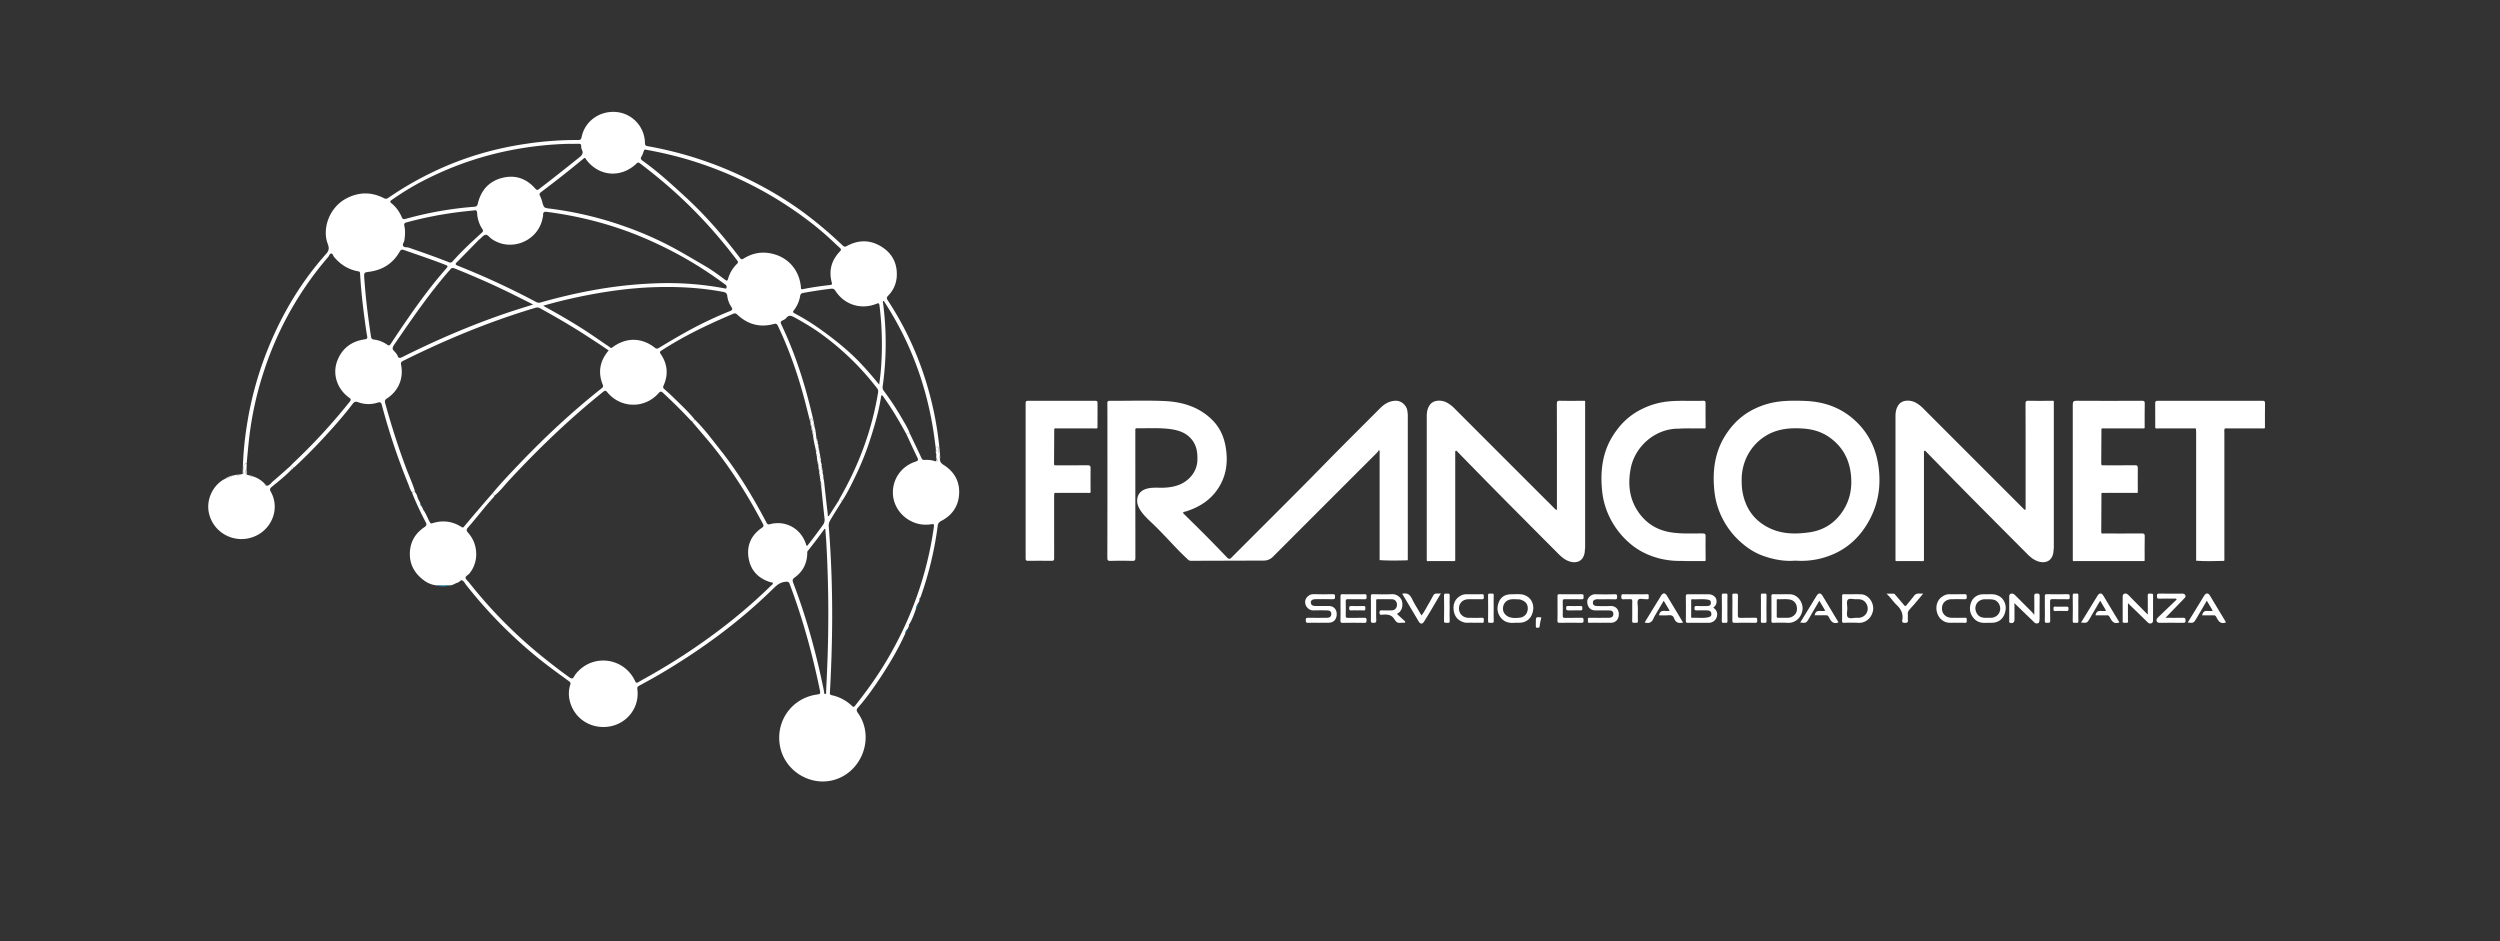 <svg id="Layer_1" data-name="Layer 1" xmlns="http://www.w3.org/2000/svg" viewBox="0 0 4032 1518"><rect x="0" y="0" width="4032" height="1518" fill="#333333" stroke="none"/><defs><style>.cls-1{fill:#fff;}.cls-2{fill:#0687b7;}</style></defs><path class="cls-1" d="M664.85,794.46c-3.36-4.07-4.53-9.2-6.46-13.92a1041.09,1041.09,0,0,1-42.53-127.23c-1.13-4.28-2.43-5.32-7-3.89a48.09,48.09,0,0,1-31.4-.79c-3.91-1.42-6.12-.62-8.43,2.41-13.51,17.77-28.18,34.55-43.28,51-16,17.43-32.55,34.33-49.89,50.44a31.51,31.51,0,0,1-2.76,2.07c-.25-3-2.34-3.22-4.67-3,1.23-1.33,2.39-2.73,3.71-4a947.82,947.82,0,0,0,91.72-99.47c2.37-3,2.59-4.29-.82-6.75-19.58-14.15-27.3-38.25-19-59.67,7.82-20.08,23-31.34,44.16-34.36,3.89-.55,4.63-1.91,3.91-5.37-.91-4.4-1.53-8.85-2.16-13.3-4.08-29-7.6-58.08-9.22-87.35-.1-1.82-.39-3.24-2.56-3.61-16.28-2.82-29.36-10.94-39.74-23.74-1.38-1.69-1.56-5-4.12-5-2.8,0-3.22,3.42-4.77,5.22A536.69,536.69,0,0,0,427.05,594.45,544.34,544.34,0,0,0,401.6,708.68c-1.43,12.9-2.51,25.83-3.75,38.75-4.07,0-4.54,2.61-4.87,5.94-.38,3.71,1.83,7.83-1.52,11.13a524.77,524.77,0,0,1,6.72-78.57,559.29,559.29,0,0,1,38.19-133.55c22.37-52.5,51.82-100.7,89.88-143.22,6.86-7.67,2.93-13.32,1.22-19.07-7.06-23.7,4.27-56.26,31.78-70.39,19.91-10.22,40-10.29,59.91-.12,2.77,1.41,4.6,1.25,7.13-.5a529.85,529.85,0,0,1,73.56-42.42c47.44-22.64,97.25-37.28,149.22-44.83a540.6,540.6,0,0,1,83.14-6c3.74,0,5.06-1.11,5.8-4.73,5.25-25.8,29.09-42.87,56.15-40.44a50.84,50.84,0,0,1,46,50c0,3.54,1.38,4.58,4.45,5.12a601.13,601.13,0,0,1,160.31,52.37c35,17,68.29,36.88,99.13,60.6a674,674,0,0,1,55,47.16c2.62,2.51,4.19,2.28,7.11.69,18.49-10,37.21-10,55.11,1,17.42,10.69,26,26.8,25.06,47.41a47.81,47.81,0,0,1-13.86,31.81c-2.54,2.61-2.8,4.31-.71,7.48a510.12,510.12,0,0,1,57.52,118.22A537.88,537.88,0,0,1,1516,733c.19,2.47.67,5,0,7.44a66.81,66.81,0,0,1-2.08-16.29c0-1.24.42-2.76-1.15-3.47-1.82-.82-2.6.75-3.63,1.73-.85-6.4-1.67-12.8-2.56-19.19a546.13,546.13,0,0,0-20.63-90.82,518.52,518.52,0,0,0-59-124.56c-.61-.95-.88-2.7-2.84-2.1a6.83,6.83,0,0,0-.14,1.47,495.73,495.73,0,0,1-.46,136.4,8.66,8.66,0,0,0,2,6.89,438.36,438.36,0,0,1,29.07,44.2c4.44,7.75,9.42,15.24,12.46,23.73l-5.11,2c-10.57-19.27-21.52-38.32-34.26-56.26-1.68-2.37-3-5.07-5.35-6.81a2.49,2.49,0,0,0-1.31,2.26c-3.29,21.7-9.25,42.75-15.82,63.61a457.71,457.71,0,0,1-23.35,60.18c-7.32,15.28-14.53,30.63-23.86,44.85-1-2.12-2.9-1.91-4.75-1.86a25.15,25.15,0,0,1,1.17-2.71c30.59-53.12,51.72-109.67,61.72-170.26.42-2.58.4-4.67-1.35-7a438.51,438.51,0,0,0-88.6-86.59c-14.1-10.37-29.2-19.39-44.6-27.83-5.14-2.82-9.23-4.59-13.6.92-1.38,1.74-3.69,2.91-5.79,3.84-3.32,1.46-3.7,3-2.08,6.4q8,16.9,15,34.25c16.19,39.86,27.84,81.12,37.37,123-2-.4-1.49-2.38-2.24-3.56-.48-.76-.28-2.28-1.67-2s-1.36,1.61-1.61,2.78c-.34,1.64,1.63,3.09.26,4.72q-3.93-15.45-7.86-30.89c-11-43-25.3-84.82-44.28-125-1.42-3-2.44-5.22-6.88-4-22.62,6.27-42.43.71-59.36-15.31-2-1.92-3.68-2.21-6.16-1.16-40.15,17-79.41,35.65-116.05,59.47-2.54,1.65-2.92,2.61-1.11,5.29,11,16.13,12.74,33.27,4.66,51.15-1.11,2.45-.75,3.85,1.15,5.53,5,4.41,10,8.86,14.72,13.52,11.64,11.41,23.63,22.48,34,35.1-.13,2.79-2,3.41-4.31,3.36a25.89,25.89,0,0,1-2.24-1.91c-14-15.19-28.82-29.59-43.93-43.7-3.27-3.06-4.65-2.8-7.6.51-22.4,25.18-60.92,24.39-82.43-1.6-2.33-2.81-3.62-3.28-6.61-.89-54.47,43.65-104.58,91.9-152,143-7.77,8.38-14.64,17.62-23.67,24.8-.79-1.58-1.57-3.16-2.36-4.75,13.73-16.52,28.58-32,43.42-47.55,41.4-43.26,85.12-84,132.12-121.16,2.08-1.64,2.77-2.95,1.64-5.79-8.08-20.28-4.51-38.66,9.6-55.18-11.05-7.61-22.32-14.91-33.58-22.25-25-16.29-50.74-31.24-76.84-45.65a9.34,9.34,0,0,0-7.91-.84C789.6,518.48,718.84,547.8,650,582.06c-3.06,1.53-3.82,3-3.12,6.47,4.33,21.61-4.23,42-22.71,54-3.22,2.1-4,4-3,7.58,9.69,35.15,20.67,69.87,33.47,104,4.91,13.12,10.9,25.83,14.91,39.29C667.47,791.41,666.4,794,664.85,794.46ZM1168.33,465c3.1,1.06,3.44-.27,3.54-2.29.15-3-2.36-3.87-4.11-5.16A624.65,624.65,0,0,0,1074,400.05c-16-7.9-32.14-15.26-48.69-21.8-46.2-18.26-94-30.12-143.29-36.55-4.71-.61-6.34.79-6.09,5.34.09,1.61-.56,3.26-.87,4.9-7.09,36.89-50.76,54.89-81.77,33.64-3.39-2.32-6.68-7.12-9.79-6.94-3.53.21-6.82,4.72-10.19,7.39a24.83,24.83,0,0,0-2.19,2c-11.41,11.62-22.74,23.31-34.26,34.81-3,3-2.54,4.11,1.23,5.61a1262.06,1262.06,0,0,1,126.78,58.68,8.14,8.14,0,0,0,6.59.8C898,480.41,924.85,473.9,952,468.85a703.43,703.43,0,0,1,112.11-12.11A496.22,496.22,0,0,1,1168.33,465Zm-126.5-223.55c-1.95-.54-2.95.29-3.61,2.24a39.45,39.45,0,0,1-3.61,8.73c-2.06,3.26-1,4.84,1.76,6.81,24.92,17.79,47.45,38.45,69.89,59.14,32.12,29.62,60.64,62.57,87,97.41,2.16,2.86,3.45,2.83,6.29,1.07,12.94-8,27-11.11,42.11-8.43,28.38,5,47.58,26.22,50.07,55,.17,2-.06,3.58,3,2.94,14.5-3,29.19-5,43.9-6.69,2.61-.31,3.77-.62,2.88-3.91-5.17-19.12-.63-35.9,13-50.13,2.26-2.34,2.41-3.72-.07-5.91-5.25-4.63-10.23-9.57-15.4-14.31-10.22-9.38-20.79-18.37-31.8-26.8a607.5,607.5,0,0,0-206-103.62C1081.66,249.51,1061.87,245.08,1041.83,241.47Zm-99.3,13.23-1.79,1.43q-33.5,27.72-68.26,53.81c-2.47,1.85-3,3.34-1.47,6.18a45.54,45.54,0,0,1,3.42,9.34c2.87,9.94,2.83,9.83,12.89,11.08a572,572,0,0,1,118.77,28.15,550.48,550.48,0,0,1,87.07,38.9c14.8,8.28,29.37,16.92,44,25.47,11.21,6.55,21.71,14.26,32.11,22.05,2.66,2,3.92,2.36,5-1.44a53.45,53.45,0,0,1,14.43-24.17c2-2,1.87-3.26.27-5.39-9.82-13-20-25.74-30.54-38.11a759.69,759.69,0,0,0-86.78-86.86q-19.28-16.29-39.37-31.55c-2.27-1.73-3.57-1.84-5.8.29-25,23.93-61,20.84-81.3-6.84C944.5,256.14,944.16,254.87,942.53,254.7ZM876.18,493.06c1.8,1.11,2.58,1.64,3.41,2.09,21.49,11.72,42.65,24,63.22,37.27,13.46,8.67,26.5,18,39.82,26.9,1.28.86,2.29,2.95,4.94,1,22.07-16.52,47.18-16.29,68.55.46,2.3,1.8,3.8,2,6.49.35,14.58-8.81,29.24-17.51,44.12-25.78A624.83,624.83,0,0,1,1177,501.87c4.66-1.87,4.69-3.49,2.28-7.25a39.49,39.49,0,0,1-6.31-17.2c-.46-4.5-2.69-5.93-6.89-6.71-35.85-6.72-72-8.64-108.4-7.61-42.58,1.22-84.52,7.32-126.12,16.12C913.34,483.08,895.27,487.56,876.18,493.06Zm41-261.11a561.25,561.25,0,0,0-90.79,9.78,525,525,0,0,0-132.08,43.93,432,432,0,0,0-62.57,36.84c-2.68,1.92-3.34,3-.37,5.37a55.67,55.67,0,0,1,16.5,22.26c1.49,3.56,3.28,3.73,6.48,2.83a573.21,573.21,0,0,1,110.45-19.49c3.54-.28,5-1.35,5.84-5.07,5-21.43,17.91-36.08,39.35-41.52,21.07-5.36,39.16,1.08,53.45,17.44,2.3,2.62,3.49,2.38,6,.52,21.89-16.62,43.34-33.79,64.8-50.95,4.61-3.69,7.05-6.88,4.15-12.64a13.56,13.56,0,0,1-1.06-5.86c0-3-1.53-3.54-4.1-3.47C927.83,232,922.5,232,917.16,232ZM859.88,491.13c-13.58-6.79-25.73-12.95-38-19-29-14.22-58.58-27.11-88.54-39.17-3.21-1.29-5.31-1-7.25,1.75-.86,1.22-2,2.26-3,3.39-30.9,35.73-57.69,74.53-84.33,113.43-2.23,3.26-5.17,6.75-5.51,10.35-.23,2.42,3.58,5.2,5.52,7.87a14.9,14.9,0,0,1,2.36,3.81c1.59,4.68,4,4.17,7.85,2.25,59.46-29.74,120.5-55.7,183.8-76.17C841.38,496.93,849.92,494.28,859.88,491.13ZM587.43,448.35c.47,5.81.93,11.62,1.43,17.43,2.23,25.88,5.58,51.63,9.54,77.3.46,3,1.72,4.22,4.72,4.56a46.67,46.67,0,0,1,21.22,8.2c2.81,1.93,4,1.55,5.83-1.15q10.74-16.44,21.85-32.63c21.15-30.89,43.08-61.21,67.92-89.28,3.29-3.72,1.64-4.39-1.73-5.7-22.16-8.63-44.72-16.13-67.14-24-3.13-1.09-4.8-.17-6.38,2.63-10.78,19-27.32,29.59-48.78,32.57C587.08,439.49,587.05,439.24,587.43,448.35Zm830.46,171.92c1.91-12.69,3-24.11,3.6-35.57a511.39,511.39,0,0,0-3-91.74c-.47-3.65-.92-4.67-5-3-25,10.09-51.89,1.47-66.36-21.25-2.12-3.33-4.47-3.36-7.51-3q-22.32,2.67-44.41,6.77c-2.85.53-4.2,1.8-4.71,4.78a50.89,50.89,0,0,1-10.11,23.1c-2.12,2.7-1.41,3.72,1.25,5.12a355.84,355.84,0,0,1,41.87,25.87c23.63,17,46.29,35,66.19,56.38C1399.25,597.9,1408.32,608.46,1417.89,620.27ZM765.62,339.21c-8.21.89-15.16,1.61-22.11,2.4a610.13,610.13,0,0,0-88.12,17.14c-3,.81-4,2.22-3.28,5.32,1.75,7.92,1.27,15.85,0,23.82-.49,3-3.38,5.83-2,8.53,1.63,3.29,5.94,1.89,9,2.94,21.7,7.47,43.34,15.08,64.7,23.49,2.45,1,4.14,1,6.09-1.17,14.64-16.6,30.89-31.59,47.27-46.44,2.19-2,2.43-3.3.78-5.77a51.41,51.41,0,0,1-8.43-25.82C769.21,339.72,767.92,338.61,765.62,339.21Z"/><path class="cls-1" d="M664.85,794.46c1.55-.43,2.62-3.05,4.71-1,.15.39.31.77.46,1.16a.71.71,0,0,0,.25.67c2.47,2.22,2.45,5.56,3.75,8.31l.49,1.59a23.5,23.5,0,0,1,3.52,7.41,5.25,5.25,0,0,0,1.57,3.63,11.66,11.66,0,0,1,2.52,5.16l.69,1.07c4.37,5.85,6.55,12.87,10.17,19.13,1,1.84,1.52,3.17,4.38,2.26,16.48-5.23,32.18-3.33,46.83,6,1.64,1,2.7,1.32,4.15-.43,7.61-9.24,15.39-18.33,23.17-27.43s15.44-18.12,23.4-27c.79,1.59,1.57,3.17,2.36,4.75a6.12,6.12,0,0,1-.78,1.76c-14.58,15.71-27.35,33-41.47,49-3.07,3.49-3.07,5.4.06,8.89,16.64,18.58,17.31,47.18,1.89,65.63-2.1,2.5-6.73,4.59-6.15,7.09s3.85,5.05,5.88,7.62A756.44,756.44,0,0,0,879.61,1063c12.67,10.08,25.46,20,38.64,29.38,3.38,2.42,5.48,2.86,7.7-1.36a37.87,37.87,0,0,1,6.37-8.28c27.62-28.75,74.85-20.78,91.87,15.51,1.38,3,2.44,3.75,5.46,1.91,6.37-3.89,13-7.39,19.46-11.08q27.8-15.79,54.59-33.23c50-32.73,96.94-69.37,139.7-111.23,1.22-1.19,3.56-2.18,2.91-4.18-.54-1.65-2.9-1.17-4.44-1.67-19.8-6.36-31.89-19.73-34.76-40.3-2.76-19.76,4.9-35.55,21.21-46.92,3-2.09,3.93-3.27,2-6.89-11.65-21.83-23.81-43.35-37.24-64.14-16.12-25-33.23-49.17-52.54-71.79q-12.43-14.55-24.79-29.17c2.36,0,4.18-.57,4.31-3.36,15.62,15.18,28.46,32.76,41.92,49.73,28.73,36.25,52.54,75.73,74,116.65,1.31,2.5,2.27,3.78,5.62,2.88,25.17-6.72,49.49,6.52,58,31.26.44,1.28.32,3,2.21,3.74,8.72-10.94,17-22.17,25.19-33.48a14,14,0,0,0,2.83-10.59c-2-17.66-3.7-35.36-5.5-53,1-1.38,1.1-2.69-.3-3.88-.18-1.06-.35-2.12-.53-3.18.76-1.39.91-2.69-.46-3.82a7.34,7.34,0,0,1-.57-4.16c.89-1.12.79-2.08-.47-2.84a9.15,9.15,0,0,1-.68-5.11c1-1.14.94-2.11-.43-2.9a6.1,6.1,0,0,1-.68-4.06c1-.72.8-1.34-.18-1.87-.13-.81-.26-1.63-.38-2.44a2,2,0,0,0-.54-2.53,36.2,36.2,0,0,1-1.67-11.22c.9-1.17.83-2.15-.55-2.89a6.1,6.1,0,0,1-.66-4c1.08-.82.72-1.44-.28-2-1.91-8.29-4-16.53-4.72-25,1.2-1.32,1-2.33-.68-3l-.4-2c1.55-2.39.08-4.16-1.23-6-.1-.77-.21-1.54-.31-2.31.46-1.12.47-2.1-.78-2.72a3.93,3.93,0,0,1-.58-3c1.37-1.63-.6-3.08-.26-4.72.25-1.17.25-2.51,1.61-2.78s1.19,1.25,1.67,2c.75,1.18.25,3.16,2.24,3.56,0,1,.07,2,.1,3.07-1,1.31-.85,2.31.75,3,.1.67.21,1.35.32,2-1.07.93-.6,1.51.45,2a3.79,3.79,0,0,1,.7,3c-1.25,1.31-1.19,2.34.64,3q.73,5.57,1.46,11.12c0,1.11-.36,2.33,1.08,2.89.89.87.79,2,.65,3-1,.85-.62,1.44.34,1.94a5.45,5.45,0,0,1,.78,4c-1.12.81-.77,1.43.25,2,.19.69.39,1.38.58,2.08-.86.78-.59,1.37.33,1.84l.66,4.16c-.86.8-.6,1.38.35,1.84a7.48,7.48,0,0,1,.66,4.17c-1,1.15-.89,2.13.47,2.9a4,4,0,0,1,.62,3.07c-1.09,1.1-1,2.08.31,2.92l.6,3.11c-.93,1.09-.85,2,.39,2.83.2,1.39.41,2.78.61,4.17-1,1.18-.89,2.15.52,2.89a6.8,6.8,0,0,1,.52,4.1c-1,1.13-.95,2.1.41,2.9,1,1.57.87,3.31.75,5-1.1.76-.82,1.38.18,1.94a30.7,30.7,0,0,1,.94,3.84c2,18.17,4,36.34,6.11,54.5.11,1-.53,2.45,1.49,2.76l16.7-26.14c1.85,0,3.76-.26,4.75,1.86-6,9.58-12,19.11-17.85,28.77-2.1,3.48-3.92,6.89-3.55,11.57,4.39,55.15,6.08,110.41,5.42,165.74q-.62,50.72-3.48,101.36c-.15,2.48-.76,4.71,3,5.52a67.62,67.62,0,0,1,33,17.68c1.83,1.73,2.88,1.39,4.32-.43,19.08-24,36.9-48.83,52.43-75.29,38.88-66.24,64.16-137.22,74.88-213.36.71-5-.74-4.92-4.77-4.27-31.53,5.09-61.15-19.67-61.35-51.09-.15-22.8,14.34-42.82,36.66-50,4.32-1.38,4.58-2.82,2.81-6.49-6-12.46-11.75-25-17.6-37.58l5.11-2c6.44,13.48,13,26.92,19.23,40.48,1.15,2.48,2.62,3,5,2.88,5.66-.24,11.27.09,16.66,2.08.51,1.8,1.81,1.92,2.9.9,1.42-1.33,1.93-3-.19-4.36a13.57,13.57,0,0,1-.53-6c1-3.07,2.06-6.15-.64-9l-.33-3c1-1,1.81-2.55,3.63-1.73,1.57.71,1.11,2.23,1.15,3.47a66.81,66.81,0,0,0,2.08,16.29c-.07,4.33,1.78,6.8,5.73,9.28,18,11.31,27,27.91,25,49.27-1.76,18.8-11.93,32.55-28.64,41.18-3.7,1.91-5.24,4.15-5.76,8.23a556.86,556.86,0,0,1-27.46,114.32,11.41,11.41,0,0,1-1,1.74,1.64,1.64,0,0,0-.72,2.2,13.78,13.78,0,0,1-2.17,5.8,24,24,0,0,0-3.87,10.11c-2.93,8.19-5.79,16.41-10.36,23.88-1,.38-.92,1.12-.73,1.93-.24,2.71-1.64,4.91-3.08,7.09a8.6,8.6,0,0,0-2.81,6.1c-11.29,24.93-25.12,48.43-40.2,71.22-11.12,16.79-22.67,33.28-36.06,48.37-2.64,3-2.88,5-.4,8.44,27.73,38.39,7.56,94.72-37.56,108.05-37.93,11.21-79.72-13.36-87.73-53.38-8.18-40.91,19.08-78.93,60.16-84.21,4.19-.54,5-1.65,4.2-5.71-12-58.79-27.84-116.48-49-172.66-1.3-3.44-2.64-3.63-6.4-3.38-9.64.63-15.4,6.52-21.61,12.59-53.9,52.66-114.27,96.8-179,135.09-11.83,7-23.91,13.57-36,20.18-2.24,1.23-3,2.36-2.63,5,4.3,30.64-18,58.26-49.22,61.1-29.51,2.69-55.1-16.31-60.38-45a47.19,47.19,0,0,1,1.38-22.72c.78-2.51.64-3.95-1.84-5.75-17.91-13-35.84-25.9-53-40A747.5,747.5,0,0,1,751.87,943.46c-2-2.47-3.43-5.82-6-7.18-2.85-1.54-4.83,2.64-7.82,3.41-4.16,1.08-7.61,4.41-12.27,4.33a146.47,146.47,0,0,1-22.56,0,40.69,40.69,0,0,1-20.11-8.48c-13.56-10.22-21.82-23.61-22.1-41-.29-19,7.81-33.78,23.4-44.29,3.8-2.56,4.1-4.42,2.1-8.22A497.75,497.75,0,0,1,665,795.93,5,5,0,0,1,664.85,794.46Zm666.22,58.82-1.32-.31c-8.67,12.17-17.73,24-27.07,35.7-1.06,1.32-.69,2.85-.74,4.32-.56,16-7.15,29-20.15,38.28-3.8,2.71-4,4.74-2.45,8.8,21.7,56.86,37.62,115.37,49.65,175,.3,1.52-.24,4.18,1.79,4.09,2.53-.12,1.52-2.92,1.6-4.49.82-17,1.6-33.93,2.21-50.91q3.35-94.17-1.89-188.26C1332.28,868.08,1331.62,860.69,1331.07,853.28Z"/><path class="cls-1" d="M468.48,751.49c2.33-.19,4.42,0,4.67,3h0c-2,0-2.95,1-3.07,2.88-9.6,10.12-20.62,18.65-31.34,27.49-3.39,2.81-4.26,4.08-1.78,8.58,14.28,25.83,2.62,58.46-24.8,71-32.08,14.65-69.2-4.39-75.54-38.74-3.73-20.23,6.47-42.26,24.26-52.41l17.22-6.93,3.14-.54c2.06.85,4.08,1.32,5.86-.59l4.36-.74c3.35-3.3,1.14-7.42,1.52-11.13.33-3.33.8-5.94,4.87-5.94l-.18,9c-2.42,3.08-2.83,6.1.22,9.05l3.21.91a6,6,0,0,0,5.69,1.57,44.21,44.21,0,0,1,20.32,12.48,2.78,2.78,0,0,0,2.84,3c5-.23,7.21-4.6,10.42-7.3C449.9,768.12,459.13,759.74,468.48,751.49Z"/><path class="cls-2" d="M703.25,944a146.47,146.47,0,0,0,22.56,0A36.32,36.32,0,0,1,703.25,944Z"/><path class="cls-1" d="M378.1,766.37l-17.22,6.93C366.39,769.61,371.58,767.27,378.1,766.37Z"/><path class="cls-2" d="M1477.15,982.57a24,24,0,0,1,3.87-10.11A26.54,26.54,0,0,1,1477.15,982.57Z"/><path class="cls-2" d="M1460.17,1021.57a8.6,8.6,0,0,1,2.81-6.1A10.87,10.87,0,0,1,1460.17,1021.57Z"/><path class="cls-1" d="M387.1,765.24c-1.78,1.91-3.8,1.44-5.86.59A46.86,46.86,0,0,1,387.1,765.24Z"/><path class="cls-1" d="M470.08,757.4c.12-1.92,1.1-2.92,3.07-2.88A5.53,5.53,0,0,1,470.08,757.4Z"/><path class="cls-2" d="M1483.19,966.66a1.64,1.64,0,0,1,.72-2.2A1.73,1.73,0,0,1,1483.19,966.66Z"/><path class="cls-2" d="M1466.06,1008.38c-.19-.81-.22-1.55.73-1.93C1467.43,1007.43,1466.53,1007.83,1466.06,1008.38Z"/><path class="cls-1" d="M1510.08,734.37a23.3,23.3,0,0,1-.64-9C1512.14,728.22,1511.12,731.3,1510.08,734.37Z"/><path class="cls-1" d="M1507.9,743.87c2.58.15,2.17-2,2.71-3.46,2.12,1.36,1.61,3,.19,4.36C1509.71,745.79,1508.41,745.67,1507.9,743.87Z"/><path class="cls-1" d="M1310.11,696.4c-.73-1.92-1.63-3.81-1.23-6C1310.19,692.24,1311.66,694,1310.11,696.4Z"/><path class="cls-1" d="M1323.46,776.24a3.72,3.72,0,0,1-.46-3.82C1324.37,773.55,1324.22,774.85,1323.46,776.24Z"/><path class="cls-1" d="M1324.29,783.3a4.39,4.39,0,0,1-.3-3.88C1325.39,780.61,1325.29,781.92,1324.29,783.3Z"/><path class="cls-2" d="M678,812.58c.61,1.18,3,1.57,1.58,3.63A5.22,5.22,0,0,1,678,812.58Z"/><path class="cls-1" d="M1312.57,683.56a2.72,2.72,0,0,1,.75,3C1311.72,685.87,1311.53,684.87,1312.57,683.56Z"/><path class="cls-1" d="M1314.79,693.5a3.84,3.84,0,0,1,.64,3C1313.6,695.84,1313.54,694.81,1314.79,693.5Z"/><path class="cls-1" d="M1311.19,701.37a3.18,3.18,0,0,1-.68-3C1312.24,699,1312.39,700.05,1311.19,701.37Z"/><path class="cls-1" d="M1316.89,707.61c.52.9,2.18,1.38,1.09,2.89C1316.53,709.94,1316.86,708.72,1316.89,707.61Z"/><path class="cls-1" d="M1322.57,735.58a2.61,2.61,0,0,1,.47,2.9C1321.68,737.71,1321.58,736.73,1322.57,735.58Z"/><path class="cls-1" d="M1317.4,735.29a2.57,2.57,0,0,1-.55-2.89C1318.23,733.14,1318.3,734.12,1317.4,735.29Z"/><path class="cls-1" d="M1322.43,768.26a2.34,2.34,0,0,1-.47-2.84C1323.22,766.18,1323.32,767.14,1322.43,768.26Z"/><path class="cls-1" d="M1325.57,754.58a2.43,2.43,0,0,1,.52,2.89C1324.68,756.73,1324.58,755.76,1325.57,754.58Z"/><path class="cls-1" d="M1323.66,741.55a2.72,2.72,0,0,1,.31,2.92C1322.68,743.63,1322.57,742.65,1323.66,741.55Z"/><path class="cls-1" d="M1324.57,747.58a2.22,2.22,0,0,1,.39,2.83C1323.72,749.62,1323.64,748.67,1324.57,747.58Z"/><path class="cls-1" d="M1321.28,760.31a2.62,2.62,0,0,1-.43-2.9C1322.22,758.2,1322.32,759.17,1321.28,760.31Z"/><path class="cls-1" d="M1326.61,761.57a2.59,2.59,0,0,1,.41,2.9C1325.66,763.67,1325.58,762.7,1326.61,761.57Z"/><path class="cls-1" d="M1320.57,723.57a1.18,1.18,0,0,1,.33,1.84C1320,724.94,1319.71,724.35,1320.57,723.57Z"/><path class="cls-1" d="M1318.62,713.55a1.44,1.44,0,0,1,.34,1.94C1318,715,1317.6,714.4,1318.62,713.55Z"/><path class="cls-1" d="M1319.74,719.52a1.58,1.58,0,0,1,.25,2C1319,721,1318.62,720.33,1319.74,719.52Z"/><path class="cls-2" d="M674,803.58c-.23.66,2.05.52.5,1.59C674.35,804.64,674.19,804.11,674,803.58Z"/><path class="cls-1" d="M1319.61,749a1.89,1.89,0,0,1-.54-2.53A2,2,0,0,1,1319.61,749Z"/><path class="cls-1" d="M1321.56,729.57a1.13,1.13,0,0,1,.35,1.84C1321,731,1320.7,730.37,1321.56,729.57Z"/><path class="cls-1" d="M1313.64,688.54a1.62,1.62,0,0,1,.45,2C1313,690.05,1312.57,689.47,1313.64,688.54Z"/><path class="cls-1" d="M1308.57,688.12a2.28,2.28,0,0,1-.78-2.72C1309,686,1309,687,1308.57,688.12Z"/><path class="cls-1" d="M1316.19,728.36a1.58,1.58,0,0,1-.28-2C1316.91,726.92,1317.27,727.54,1316.19,728.36Z"/><path class="cls-1" d="M1320.17,753.35a1.32,1.32,0,0,1-.18-1.87C1321,752,1321.13,752.63,1320.17,753.35Z"/><path class="cls-1" d="M1327.77,769.52a1.61,1.61,0,0,1,.18,1.94C1327,770.9,1326.67,770.28,1327.77,769.52Z"/><path class="cls-2" d="M670,794.6a.58.58,0,0,1,.26.67A.7.7,0,0,1,670,794.6Z"/><path class="cls-2" d="M682.12,821.37l.69,1.07Z"/><path class="cls-1" d="M397.67,756.43c.07,3,.15,6,.22,9.05C394.84,762.53,395.25,759.51,397.67,756.43Z"/><path class="cls-1" d="M401.1,766.39c2.85.7,3.93.55,5.69,1.57A6,6,0,0,1,401.1,766.39Z"/><path class="cls-1" d="M427.11,780.44a38,38,0,0,1,2.84,3A2.78,2.78,0,0,1,427.11,780.44Z"/><path class="cls-1" d="M2225.06,903.35V727c-.4-.33-.79-.67-1.18-1a35.62,35.62,0,0,1-3.11,4.15Q2137,813.87,2053.23,897.69a20.44,20.44,0,0,1-15.58,6.4c-39,.18-78,.22-116.92.37a6.47,6.47,0,0,1-4.78-2c-19-17.47-35.6-37.22-54.1-55.14-7.92-7.68-16.36-14.86-22.54-24.17-2.85-4.29-4.89-8.88-5.21-14-.71-11.62,6-19.29,18.42-21.69,8.93-1.73,17.9-.41,26.83-1,15.76-1,30.19-5.34,41.09-17.73a41.47,41.47,0,0,0,10.72-26.93c.37-11.69-1.15-22.77-8.56-32.31-8-10.26-19.2-14.83-31.43-16.88-19-3.17-38.16-1.61-57.27-1.95-2.16,0-3.07.62-2.85,2.81a34.05,34.05,0,0,1,0,3.5q0,101.24.1,202.45c0,4.06-.79,5.31-5.06,5.18-11.65-.34-23.33-.31-35,0-4.09.11-5.17-.83-5.17-5.07q.24-101.22.11-202.45c0-15.5.09-31-.07-46.49,0-3.14.64-4.17,4-4.15,29.33.15,58.7-.9,88,.36,29,1.26,56.24,9.45,77.53,30.85,12.61,12.66,19.15,28.31,21.74,46.09,2.85,19.56,1.12,38.2-7.88,55.83-11.87,23.23-31.44,37.14-55.84,45-1.78.57-3.89.52-5.85,2.59,12.35,12.21,24.72,24.29,36.9,36.55q17.42,17.53,34.47,35.43c2.67,2.79,4.35,2.92,7.19.06,49.48-49.73,99.46-99,148.48-149.15,30.11-30.83,60.77-61.11,91.17-91.65,6.74-6.77,14.64-11.9,25.25-12.06,10.37-.15,18.64,9.17,18.89,18.25a19.17,19.17,0,0,0,.26,2,15.09,15.09,0,0,1,.21,4q0,114.28,0,228.57a13.07,13.07,0,0,1-.29,4.45l-.14.09C2255.07,904,2240.06,904.41,2225.06,903.35Z"/><path class="cls-1" d="M2301.09,904.25q0-116.43,0-232.85c0-6.66,1-13,5.1-18.56,6.32-8.73,20-7.92,28.3-3a54.23,54.23,0,0,1,10.87,8.42Q2425.67,738.69,2506.1,819c.82.82,1.62,1.67,2.5,2.42.46.39,1.13.89,1.62.81,1.14-.18.74-1.26.78-2,.05-1.16,0-2.33,0-3.5,0-55.13.06-110.26-.11-165.39,0-4.31,1.2-5.1,5.21-5,13.32.27,26.65.09,40,.09.7,1.42.4,2.94.4,4.42q0,115.29,0,230.59a12.28,12.28,0,0,1-.27,4c-.2,2.14-.22,4.31-.62,6.41-3.49,18.3-21,17.88-33.66,8.87a69.89,69.89,0,0,1-8.84-7.75q-42.72-42.81-85.31-85.73-39.66-40.11-79-80.49L2347,727.8V904.34c-2.71,1.16-5.55.51-8.31.53-10.94.09-21.88.07-32.82,0C2304.28,904.87,2302.54,905.47,2301.09,904.25Z"/><path class="cls-1" d="M3312.16,885.41c-.2,2.14-.23,4.31-.63,6.41-3.49,18.3-21,17.88-33.66,8.87a69.89,69.89,0,0,1-8.84-7.75q-42.71-42.81-85.31-85.73-39.64-40.11-79-80.49l-1.76,1.08V904.34c-2.7,1.16-5.54.51-8.31.53-10.94.09-21.88.07-32.82,0-1.59,0-3.32.6-4.78-.63q0-116.43,0-232.85c0-6.66,1.05-13,5.11-18.56,6.31-8.73,20-7.92,28.3-3a53.89,53.89,0,0,1,10.86,8.42Q3181.62,738.69,3262,819c.83.82,1.62,1.67,2.51,2.42.45.39,1.12.89,1.61.81,1.14-.18.74-1.26.78-2,.06-1.16,0-2.33,0-3.5,0-55.13.06-110.26-.12-165.39,0-4.31,1.21-5.1,5.21-5,13.32.27,26.65.09,40,.09.7,1.42.39,2.94.39,4.42q0,115.29,0,230.59A12.28,12.28,0,0,1,3312.16,885.41Z"/><path class="cls-1" d="M3389.2,691.46c-.09,18.76-.1,37.53-.33,56.29,0,3.43,2,2.68,3.87,2.68,16.78,0,33.57.17,50.34-.1,4.12-.07,4.84,1.28,4.78,5-.19,13,0,25.92,0,38.88-1.4,1.36-3.15.68-4.72.69-16.36.05-32.73,0-49.09.05-1.62,0-3.32-.47-4.84.5-.09,20.82-.12,41.63-.32,62.44,0,3.55,2.29,2.52,4,2.52,20.49,0,41,.12,61.47-.06,3.62,0,4.75.68,4.67,4.54-.29,13.15-.12,26.32-.13,39.48-1,.81-2.23.54-3.37.54q-54.37,0-108.76,0c-1.26,0-2.69.51-3.76-.69q0-125.72-.05-251.43c0-5.16,1.22-6.47,6.41-6.44,35,.25,70,.19,105,0,3.6,0,4.76.65,4.68,4.53-.29,13.15-.12,26.32-.13,39.48-1.7,1.06-3.58.52-5.37.53-19.65,0-39.31,0-59,.05C3392.78,691,3390.91,690.45,3389.2,691.46Z"/><path class="cls-1" d="M2707.68,691.35c-38.24-.44-70.93,28.77-77.69,64.28-4.7,24.72-2.44,48.34,12,69.63q19,27.94,52.7,33.27c17,2.72,34.08,1.67,51.13,1.8,3.73,0,5.08.71,5,4.82-.25,13,0,26,0,38.94-.35.31-.53.79-1.16.78-12.57-.08-25.14.36-37.7-.23a135.65,135.65,0,0,1-37-4.31c-18-4.85-34.13-13-48.14-25.56a131.11,131.11,0,0,1-31.06-41.09,123.64,123.64,0,0,1-11.8-41.53c-2.29-22.38-1.38-44.41,6-65.89,5-14.52,12.84-27.27,22.68-39.06a108.73,108.73,0,0,1,35.52-27.55,122.37,122.37,0,0,1,43.25-12.3c18.45-1.74,36.9-.26,55.33-1,3.52-.14,4,1.2,4,4.26-.1,13.16,0,26.32.08,39.47-1.48,1.65-3.41.73-5.11.78C2733.07,691.22,2720.37,690.42,2707.68,691.35Z"/><path class="cls-1" d="M1700.34,795.44c-.08,1.83-.25,3.65-.25,5.47,0,33.16-.06,66.32.06,99.47,0,3.2-.72,4.18-4.05,4.13-12.66-.21-25.32-.17-38,0-2.94,0-3.95-.57-3.95-3.79q.15-125.22,0-250.44c0-3.09.78-3.88,3.86-3.88q54.24.17,108.47,0c3.41,0,3.65,1.28,3.63,4-.13,13.33-.07,26.66-.07,40-1.7,1.06-3.58.52-5.37.53-19.66,0-39.31,0-59,.05-1.79,0-3.66-.51-5.38.5-.08,18.79-.11,37.59-.32,56.38,0,3.52,2.2,2.57,4,2.58,16.64,0,33.29.13,49.93-.06,3.76-.05,5.08.72,5,4.81-.25,13,0,26,0,38.93-1.32,1.55-3.09.78-4.63.78-16.38.06-32.76,0-49.14.06C1703.57,795,1701.87,794.47,1700.34,795.44Z"/><path class="cls-1" d="M3541.94,904.35q0-103.71,0-207.43c0-1.82-.16-3.64-.25-5.46-1.54-1-3.25-.5-4.88-.5-18.49,0-37,0-55.47-.06-1.78,0-3.67.58-5.35-.56,0-13.15.1-26.31-.08-39.46-.05-3.25.42-4.53,4.17-4.52q84.4.21,168.82,0c3.19,0,4.18.71,4.13,4-.22,13.32-.1,26.64-.11,40-1.69,1.06-3.56.52-5.34.53-18.09,0-36.17,0-54.26.05-1.78,0-3.65-.49-5.36.5h0c-1,1.88-.5,3.92-.5,5.87q0,100.59,0,201.18c0,2,.29,4-.29,6l-.14.09C3572,905,3557,905.41,3541.94,904.35Z"/><path class="cls-1" d="M2265.29,1004.59c-4.72-1.25-10.29,2.2-14.28-3a31.41,31.41,0,0,1-2.28-3c-4.56-7.71-11.84-7.84-19.48-7.18-2.24.19-4.37.63-4.39-3.25s1.65-3.85,4.43-3.77c5.16.15,10.33.2,15.48,0,4.94-.2,8.23-3.92,8.26-8.89,0-5.16-2.92-8.82-8-9-7.65-.27-15.31,0-23-.13-3.11-.07-2.48,1.88-2.49,3.6,0,10.15-.22,20.31.1,30.45.13,4-1.7,4-4.7,4.11-3.38.17-4.06-1-4-4.16.18-12.81.16-25.62,0-38.43,0-2.81.72-3.63,3.56-3.58,10.15.17,20.32.46,30.45-.06,8.28-.42,14.63,5.91,16,10.76,2.66,9.35-1,17.89-8.08,21l13.77,12.61Z"/><path class="cls-1" d="M3463.93,991.22c0-11,.17-20.6-.1-30.21-.09-3.36,1.18-3.91,4-3.63,2.35.23,4.85-.81,4.75,3.49-.31,12.14,0,24.29-.2,36.43-.05,2.75.84,6.46-2.62,7.9s-5.71-1.19-8-3.47c-9.81-9.65-19.73-19.18-29.81-29,0,8.92,0,18.13,0,27.34,0,1.41.86,3.64-.71,4.07a16.6,16.6,0,0,1-6.91,0c-1.43-.24-.85-1.95-.85-3,0-12.31-.07-24.62,0-36.93,0-2.41-.29-5.41,2.43-6.54,2.9-1.2,5.25.34,7.42,2.57C3443.12,970.36,3453.1,980.32,3463.93,991.22Z"/><path class="cls-1" d="M3280.94,991.37c0-11,.2-20.57-.1-30.14-.11-3.62,1.36-4,4.28-3.88,2.7.08,4.57-.09,4.47,3.8-.29,12.13,0,24.28-.14,36.43-.06,6.74-1.27,8.16-5.4,7.88-2.15-.15-3.12-1.68-4.39-2.91-10.18-9.81-20.34-19.64-30.71-29.67-.75.43.05,1.91,0,3.07-.08,8,0,16,0,23.95,0,4.06-3.63,6.15-7.46,4.44-1.55-.69-1-1.93-1-3-.05-12.48-.11-25,0-37.43,0-2.31-.42-5.36,2.64-6.36,2.8-.93,5,.41,7,2.5,8.85,9,17.84,17.91,26.77,26.87C3278,988.07,3279,989.28,3280.94,991.37Z"/><path class="cls-1" d="M2581.26,1004.41c-5.82,0-11.66-.19-17.48.07-3.36.16-2.9-1.86-2.74-3.79s-1.24-4.43,2.69-4.35c10.16.21,20.32.09,30.47.06,5.27,0,7.8-2,7.84-5.94,0-4.17-2.23-6-7.67-6-7.16,0-14.32,0-21.48,0-7.87-.06-12.52-5.33-13-13.39-.39-6.63,6.24-12.85,13.14-12.67q15.74.42,31.47,0c3.55-.1,3.55,1.5,3.56,4.11s-.06,4.2-3.58,4.08c-8.82-.29-17.65-.09-26.47-.09a15.69,15.69,0,0,0-3,0c-3,.57-5.88,1.35-6,5.22-.15,4.16,2.81,5.53,6,5.65,7.31.29,14.66.33,22,0,9.57-.39,13.83,6.29,13.82,13.06,0,8.26-4.89,14.41-14.08,14C2591.6,1004.24,2586.43,1004.41,2581.26,1004.41Z"/><path class="cls-1" d="M2126.36,1004.41c-5.49,0-11-.27-16.48.09-3.62.24-3.88-1.34-3.93-4.26s.53-4,3.77-3.92c10,.25,20,.12,30,.07,3.45,0,6.66-.78,7.35-4.88.72-4.37-1.65-7-6.57-7.06-7.33-.14-14.67-.35-22,0s-13.48-5.89-13.61-13.44c-.12-6.76,6.41-13,13.65-12.74,10.31.37,20.65.27,31,0,3.46-.09,3.67,1.34,3.61,4-.06,2.55.08,4.26-3.53,4.15-9.31-.31-18.64-.13-28-.09-5,0-7.87,2.09-7.52,5.68.44,4.41,3.65,5.32,7.43,5.31,7.16,0,14.32.09,21.48,0,8.44-.14,12.86,6,12.86,13,0,8-4.35,14-13,14C2137.35,1004.44,2131.85,1004.41,2126.36,1004.41Z"/><path class="cls-1" d="M3492.53,996.41c10.08,0,19.21.17,28.33-.09,3.45-.09,4,1.14,4,4.23s-.62,4-3.82,3.94c-12.48-.2-25-.12-37.44,0-2.33,0-4.35-.22-5.27-2.66s.25-4.27,2-6q15.14-14.39,30.15-28.86l-1-1.54c-9.06,0-18.12-.21-27.16.1-3.61.12-3.47-1.6-3.53-4.14-.06-2.7.14-4.13,3.6-4.06,12.31.25,24.63.13,36.94.07,2.12,0,3.83.23,5,2.36,1.25,2.34-.06,3.79-1.46,5.24q-13.68,14.16-27.4,28.27C3494.72,994.07,3494,994.9,3492.53,996.41Z"/><path class="cls-1" d="M3418.17,1003.75c-9.25,3.92-12.69-2.74-15.93-8.94-1.12-2.14-2.22-2.43-4.13-2.41-6.11,0-12.23,0-18.47,0,2.13-11.31,11.09-5.25,17.09-7.49-3-5.09-6.13-10.31-9.55-16.06-4.51,7.66-8.89,15.09-13.24,22.54-1.07,1.83-2,3.75-3.1,5.57-4.81,8-4.82,7.95-14.52,7.12q13.33-21.76,26.63-43.44c2.77-4.51,6.38-4.75,9.08-.33C3400.88,974.79,3409.53,989.36,3418.17,1003.75Z"/><path class="cls-1" d="M3590.14,1003.72c-9.3,4-12.67-2.76-15.92-8.93-1.13-2.15-2.25-2.4-4.15-2.39-6.1,0-12.21,0-18.44,0,2.14-11.3,11.09-5.25,17.09-7.49l-9.56-16.06c-4.51,7.68-8.88,15.12-13.24,22.56-1.16,2-2.28,4-3.46,5.92-4.55,7.61-4.56,7.61-14.13,6.73q13.32-21.77,26.61-43.44c2.76-4.5,6.38-4.72,9.09-.29C3572.87,974.8,3581.53,989.38,3590.14,1003.72Z"/><path class="cls-1" d="M2943.77,984.92l-9.55-16.06c-4.51,7.67-8.89,15.1-13.24,22.55-1.07,1.84-2,3.75-3.11,5.57-4.81,8-4.83,8-14.5,7.1q13.34-21.76,26.62-43.44c2.77-4.5,6.38-4.73,9.09-.31,8.84,14.47,17.5,29,26.13,43.42-9.26,3.93-12.7-2.74-15.93-9-1.13-2.15-2.24-2.41-4.14-2.4-6.11,0-12.22,0-18.46,0C2928.82,981.11,2937.77,987.16,2943.77,984.92Z"/><path class="cls-1" d="M2675.7,992.41c2.06-11.39,11.09-5.16,17.06-7.55l-9.51-16c-4.51,7.65-8.89,15-13.24,22.44a41,41,0,0,0-3,5.62c-2.67,6.84-7.47,9.21-14.53,7,8.78-14.31,17.63-28.78,26.52-43.22,3-4.78,6.38-4.87,9.32-.05,8.73,14.35,17.33,28.77,26.1,43.35-.64.16-1.06.29-1.49.37-6.26,1.15-10.71-.78-12.94-7.14-1.4-4-4.35-5.37-8.74-5C2686.15,992.78,2681,992.41,2675.7,992.41Z"/><path class="cls-1" d="M2512,980.93c0-6.5.1-13-.05-19.48-.06-2.35.57-3.12,3-3.09,12,.12,24,.2,35.95,0,3.57-.07,3.13,1.89,3.05,4s.76,4.24-3,4.13c-9-.28-18,0-27-.16-2.86-.06-3.64.77-3.57,3.6.2,7.65.21,15.32,0,23-.08,2.9.83,3.61,3.61,3.55,8.82-.17,17.65.15,26.46-.16,3.62-.13,3.46,1.61,3.52,4.15.08,2.72-.17,4.12-3.61,4-11.65-.25-23.3-.19-34.95,0-2.84,0-3.65-.77-3.56-3.58C2512.15,994.25,2512,987.58,2512,980.93Z"/><path class="cls-1" d="M2162,980.93c0-6.49.1-13-.05-19.47,0-2.35.56-3.13,3-3.1,12,.12,24,.2,35.95,0,3.56-.07,3.1,1.88,3.06,4s.68,4.23-3,4.13c-9-.25-18,0-27-.15-2.85-.06-3.65.75-3.57,3.6q.3,11.47,0,23c-.08,2.9.81,3.62,3.61,3.56,8.81-.17,17.65.15,26.46-.16,3.61-.13,3.46,1.6,3.52,4.14.07,2.71-.16,4.13-3.61,4.06-11.64-.26-23.3-.19-34.95,0-2.83,0-3.65-.75-3.56-3.58C2162.18,994.25,2162,987.59,2162,980.93Z"/><path class="cls-1" d="M2375.87,1004.41c-4.42-.73-9.84.86-15.26-.81-10.27-3.17-15.32-10.53-16.24-20.58-.82-9,2.29-16.82,10.44-21.76a18.33,18.33,0,0,1,9.07-2.8c8.65-.14,17.31.17,26-.14,4-.14,3,2.29,3.19,4.44.28,2.65-.34,3.83-3.39,3.73-7-.24-14-.12-21-.06-9.26.06-15.51,6-15.64,14.68s6.41,15.22,15.68,15.29c7,.05,14,.18,21-.07,3.13-.11,3.6,1.19,3.35,3.78-.2,2.18.75,4.71-3.24,4.38C2385.5,1004.13,2381.15,1004.41,2375.87,1004.41Z"/><path class="cls-1" d="M3155.94,1004.41c-3,0-6-.21-9,0-11.1.91-19.44-6.05-22.58-15.44s-1.2-21.21,8.84-27.31c3-1.83,6.24-3.28,9.9-3.28,8.49,0,17,.22,25.46-.11,3.81-.15,3.22,1.92,3.41,4.26.25,3-.49,4.07-3.73,3.93-6.82-.28-13.65-.12-20.47-.08-9.55.06-15.89,6.08-15.83,15s6.55,14.94,16,15c7,0,14,.23,21-.08,3.68-.16,3,2,3,4.09s.66,4.36-3,4.08C3164.61,1004.16,3160.26,1004.41,3155.94,1004.41Z"/><path class="cls-1" d="M2292.63,992.64c4.49-5.77,7.37-12,10.9-17.84,2.85-4.7,5.44-9.56,8-14.41,2.8-5.23,7.6-2,12.41-3.53-5.77,9.87-10.95,18.81-16.22,27.69q-5.27,8.88-10.73,17.63c-2.89,4.64-6.09,4.81-8.89.19-7.66-12.66-15.1-25.45-22.65-38.18-1.29-2.19-2.66-4.34-4-6.55l1-.22c7-1.37,11.35,1.17,14.57,7.89C2281.46,974.57,2287.17,983.23,2292.63,992.64Z"/><path class="cls-1" d="M3042.43,957.42c4.3,0,7.57.09,10.84,0,1.73-.07,2.55.79,3.57,2,4.52,5.49,9.33,10.74,13.8,16.27,1.78,2.21,2.92,2.09,4.53,0,4-5.07,8.2-10,12.14-15.13,3.78-4.91,9-2.7,14.53-3.28-5,6-9.56,11.45-14.19,16.87-2.68,3.14-5.56,6.13-8.24,9.29a9.34,9.34,0,0,0-2.51,7.22c.28,3-.21,6,.13,9,.46,3.93-.94,4.94-4.82,4.89-3.54,0-4.89-1-4.22-4.43,2-10.23-2.19-18-9.43-24.83C3053,970.05,3049.1,963.26,3042.43,957.42Z"/><path class="cls-1" d="M2637,958.41c6.32,0,12.65.23,19-.08,3.61-.19,3.1,1.91,3,4s.78,4.69-2.94,4.06a4.18,4.18,0,0,0-1,0c-4.45.29-10.56-1.93-12.88.9s-.61,8.59-.63,13.07c0,7-.2,14,.06,21,.16,4.1-2.52,3-4.61,3s-4.71,1.09-4.62-3c.23-10.48,0-21,.15-31.44,0-2.88-.79-3.77-3.6-3.55-3,.23-6-.26-9,.12-4.27.56-5.44-1-5.08-5.12.22-2.4.81-3.06,3.15-3C2624.35,958.51,2630.67,958.41,2637,958.41Z"/><path class="cls-1" d="M2794,980.67c0-6.66.26-13.33-.11-20-.21-3.91,2-3.33,4.32-3.28s4.9-.91,4.76,3.42c-.33,10.31,0,20.64-.19,30.95-.08,3.52.49,4.93,4.49,4.73,7.8-.38,15.65.13,23.46-.21,4-.17,3.1,2.15,3.28,4.37.2,2.53-.14,3.87-3.32,3.81-11.15-.21-22.31-.16-33.46,0-2.65,0-3.36-.74-3.29-3.33C2794.1,994.32,2794,987.49,2794,980.67Z"/><path class="cls-1" d="M3297.94,981.42c0-6.66.1-13.31-.05-20,0-2.35.57-3.12,3-3.09,11.31.13,22.63.2,34,0,3.54-.08,3.12,1.86,3.07,4s.69,4.25-3,4.14c-8.32-.26-16.64,0-25-.15-2.83-.06-3.64.72-3.59,3.58.18,10.32-.16,20.65.19,31,.14,4.25-2.26,3.4-4.69,3.57-2.69.19-4.24-.07-4.06-3.56C3298.18,994.41,3297.94,987.91,3297.94,981.42Z"/><path class="cls-1" d="M2338,981.19c0,6.66-.27,13.33.09,20,.23,4.49-2.67,3.11-4.85,3.23s-4.41.61-4.33-3.28q.42-20.22,0-40.45c-.09-4.47,2.69-3.1,4.87-3.22s4.52-.62,4.31,3.28C2337.76,967.52,2338,974.36,2338,981.19Z"/><path class="cls-1" d="M2409,981.35c0,6.66-.23,13.33.09,20,.19,4.11-2.43,3.11-4.51,3s-4.7,1.31-4.64-2.91c.21-13.64.23-27.3,0-41-.07-4.08,2.44-3.1,4.52-3s4.79-1.31,4.62,2.91C2408.82,967.36,2409,974.36,2409,981.35Z"/><path class="cls-1" d="M2786,981.42c0,6.66-.22,13.33.08,20,.18,4.16-2.54,3-4.57,3s-4.64,1.16-4.58-3q.35-20.48,0-41c-.07-4.15,2.55-3,4.58-3s4.73-1.17,4.56,3C2785.77,967.42,2786,974.42,2786,981.42Z"/><path class="cls-1" d="M2840,980.42c0-6.66.22-13.33-.07-20-.19-4.15,2.52-3,4.56-3s4.64-1.18,4.58,3q-.34,20.48,0,41c.07,4.14-2.52,3-4.56,3s-4.76,1.19-4.58-3C2840.21,994.41,2840,987.41,2840,980.42Z"/><path class="cls-1" d="M3351.94,981.39c0,6.66-.23,13.33.08,20,.19,4.14-2.49,3-4.54,3s-4.67,1.21-4.6-3q.33-20.48,0-40.95c-.07-4.12,2.5-3,4.55-3s4.76-1.22,4.59,3C3351.73,967.4,3351.94,974.4,3351.94,981.39Z"/><path class="cls-1" d="M2188.62,984.41c-3,0-6-.16-9,.05-2.7.2-3.76-.5-3.7-3.47.06-2.7.56-3.76,3.53-3.65,6.49.23,13,.25,19.49,0,3-.11,3.23,1.18,3.13,3.5-.1,2,.32,4-3,3.66C2195.65,984.16,2192.12,984.41,2188.62,984.41Z"/><path class="cls-1" d="M2538.76,984.41c-2.83,0-5.67-.12-8.49,0s-4.44,0-4.43-3.78c0-3.92,2.17-3.25,4.42-3.26,6.16,0,12.34.21,18.49-.08,3.26-.15,3.27,1.37,3.34,3.82.08,2.62-.69,3.5-3.33,3.32C2545.44,984.24,2542.1,984.41,2538.76,984.41Z"/><path class="cls-1" d="M3324.36,978.41c2.5,0,5,.08,7.5,0s4.28-.22,4.24,3.44c0,3.4-1.32,3.72-4.08,3.64-5.66-.18-11.34-.25-17,0-3,.14-3.23-1.18-3.13-3.5.1-2-.31-4,3-3.65A91,91,0,0,0,3324.36,978.41Z"/><path class="cls-1" d="M2485.86,995.74c-1,4.73-2.28,9.42-2.7,14.18-.26,3-1.86,2.32-3.57,2.52-2.43.3-2.71-1-2.6-2.91.11-2.14,0-4.3,0-6.45C2477,994.89,2477,994.89,2485.86,995.74Z"/><path class="cls-1" d="M3028.79,747c-5-28.72-18.34-53.1-40.89-72.22-22.35-18.95-48.54-27.21-77.22-28.18-12.74-.44-25.53-.64-38.33.69a125.9,125.9,0,0,0-43.25,12.37,109.34,109.34,0,0,0-35.48,27.6C2783.76,699,2776,711.81,2771,726.33c-7.4,21.49-8.32,43.51-6,65.89a124.06,124.06,0,0,0,11.83,41.52,127.8,127.8,0,0,0,31.09,41c10.49,9.22,22,16.8,35.11,21.51,17.1,6.14,34.76,9.49,52.55,7.94a129.7,129.7,0,0,0,39.84-3.22c38-9.34,65-32.46,82.09-67.12C3031,806.37,3034,777,3028.79,747Zm-55.41,75.16c-12.7,20.45-31,32.9-55.17,36.37-21.59,3.1-43,3.1-63.16-6.22-26.25-12.16-40.85-33.36-45.19-61.89a110.25,110.25,0,0,1-.88-14.38c-.88-41.31,25.4-71.58,56.57-81.16,14.25-4.38,28.89-4.74,43.73-3.62,15.33,1.17,29.42,5.51,41.85,14.47,20.29,14.63,31.29,34.53,34,59.5C2987.36,785.66,2984.17,804.78,2973.38,822.17Z"/><path class="cls-1" d="M2763.16,980c4.65-3.4,6.31-8.16,4.78-13.66-1.19-4.25-6.47-7.84-11.94-7.87-11.15-.07-22.3.06-33.44-.08-2.72,0-3.68.56-3.64,3.49.17,13,.2,25.95,0,38.92-.05,3.3,1.09,3.75,4,3.7,11-.15,22,0,32.94-.07a13.37,13.37,0,0,0,12.95-9.39C2770.67,989.08,2768.73,983.86,2763.16,980Zm-8.6,15.65c-8.4,1.67-16.82.28-25.22.78-2.12.12-1.8-1.43-1.8-2.71,0-4.17,0-8.33,0-12.5,0-4,0-8,0-12,0-1.25-.4-2.88,1.75-2.76,8.57.48,17.18-.92,25.75.79,3.41.68,4.33,2.38,4.26,5.46-.09,3.58-2.72,4.49-5.33,4.63-5.65.29-11.33.19-17,0-2.64-.06-4.14,0-4.15,3.55s1.56,3.6,4.17,3.53q8-.19,16,0c3.24.07,6.32.8,7,4.69C2760.73,993.35,2758.5,994.83,2754.56,995.62Z"/><path class="cls-1" d="M2457.78,959.44c-6.63-2.08-13.45-.85-20.18-1-9.93-.17-17.35,4.23-20.76,13.75-3.18,8.89-2,17.38,4.31,24.79,6.12,7.22,14.24,8.24,23,7.39h6.49c11.93,0,20.92-8.27,22.19-21.73C2473.62,973.83,2469.57,963.14,2457.78,959.44Zm6.23,22.62c-.33,7.5-5.4,13.5-13.18,14.18-5.16.45-10.51,1-15.73-.67-7.46-2.34-11.94-8.6-11.07-15.82.93-7.74,6.7-13,14.67-13.32,1.83-.08,3.67,0,5.9,0,2.33.42,5-.26,7.88.66C2460.45,969.66,2464.36,974.41,2464,982.06Z"/><path class="cls-1" d="M3219.48,959.39c-6.53-1.92-13.14-.6-19.69-.95-9.56-.5-18.19,4.8-21.17,14s-1.76,17.73,5,25.17c6.09,6.73,13.9,7.51,22.21,6.83h6.49c12.13,0,20.82-7.81,22.42-21.48C3235.72,974.24,3231.47,962.92,3219.48,959.39Zm6.45,23.59c-.82,7.63-6.71,13-14.58,13.42-1.82.09-3.66,0-6,0-6.44.19-13.26-.15-17.17-7.13-6.16-11,.74-22.83,13.36-22.8,4.4,0,8.78-.17,13.27.6C3222,968.31,3226.67,976.18,3225.93,983Z"/><path class="cls-1" d="M2887.16,958.45c-9-.19-18,.08-27-.1-2.75-.06-3.3.89-3.24,3.39.15,6.49.05,13,.05,19.49s.2,13-.08,19.48c-.15,3.23.92,3.86,3.9,3.77a209.27,209.27,0,0,1,22,0c10.1.76,20.75-5.49,23.9-18.78C2909.7,973,2899.67,958.73,2887.16,958.45Zm10.8,25.89c-.77,6.37-7,11.74-14.16,12-5.16.21-10.33,0-15.49.08-2.12,0-2.92-.56-2.84-2.78.16-4.16.05-8.32.05-12.49,0-4,0-8,0-12,0-1.25-.4-2.88,1.74-2.76,6.61.34,13.23-.72,19.83.65C2894.94,968.73,2899,975.77,2898,984.34Z"/><path class="cls-1" d="M3001.5,958.48c-9.15-.29-18.33.09-27.48-.15-3-.07-3.11,1.32-3.08,3.55.08,6.5,0,13,0,19.49s.13,13-.06,19.49c-.08,2.77.63,3.7,3.52,3.62a209.26,209.26,0,0,1,22,0c10.79.83,21.06-5.89,24.15-18.45S3014,958.87,3001.5,958.48ZM2998,996.4a21.45,21.45,0,0,1-3,0c-5.11-.26-12,2.17-14.84-1-2.48-2.73-.84-9.4-.84-14.39,0-4.66-1.51-11.07.8-13.66,2.7-3,9.1-.68,13.88-.94,6.57-.36,12.49.93,16.06,7.19C3015.85,983.75,3009.59,995.51,2998,996.4Z"/></svg>